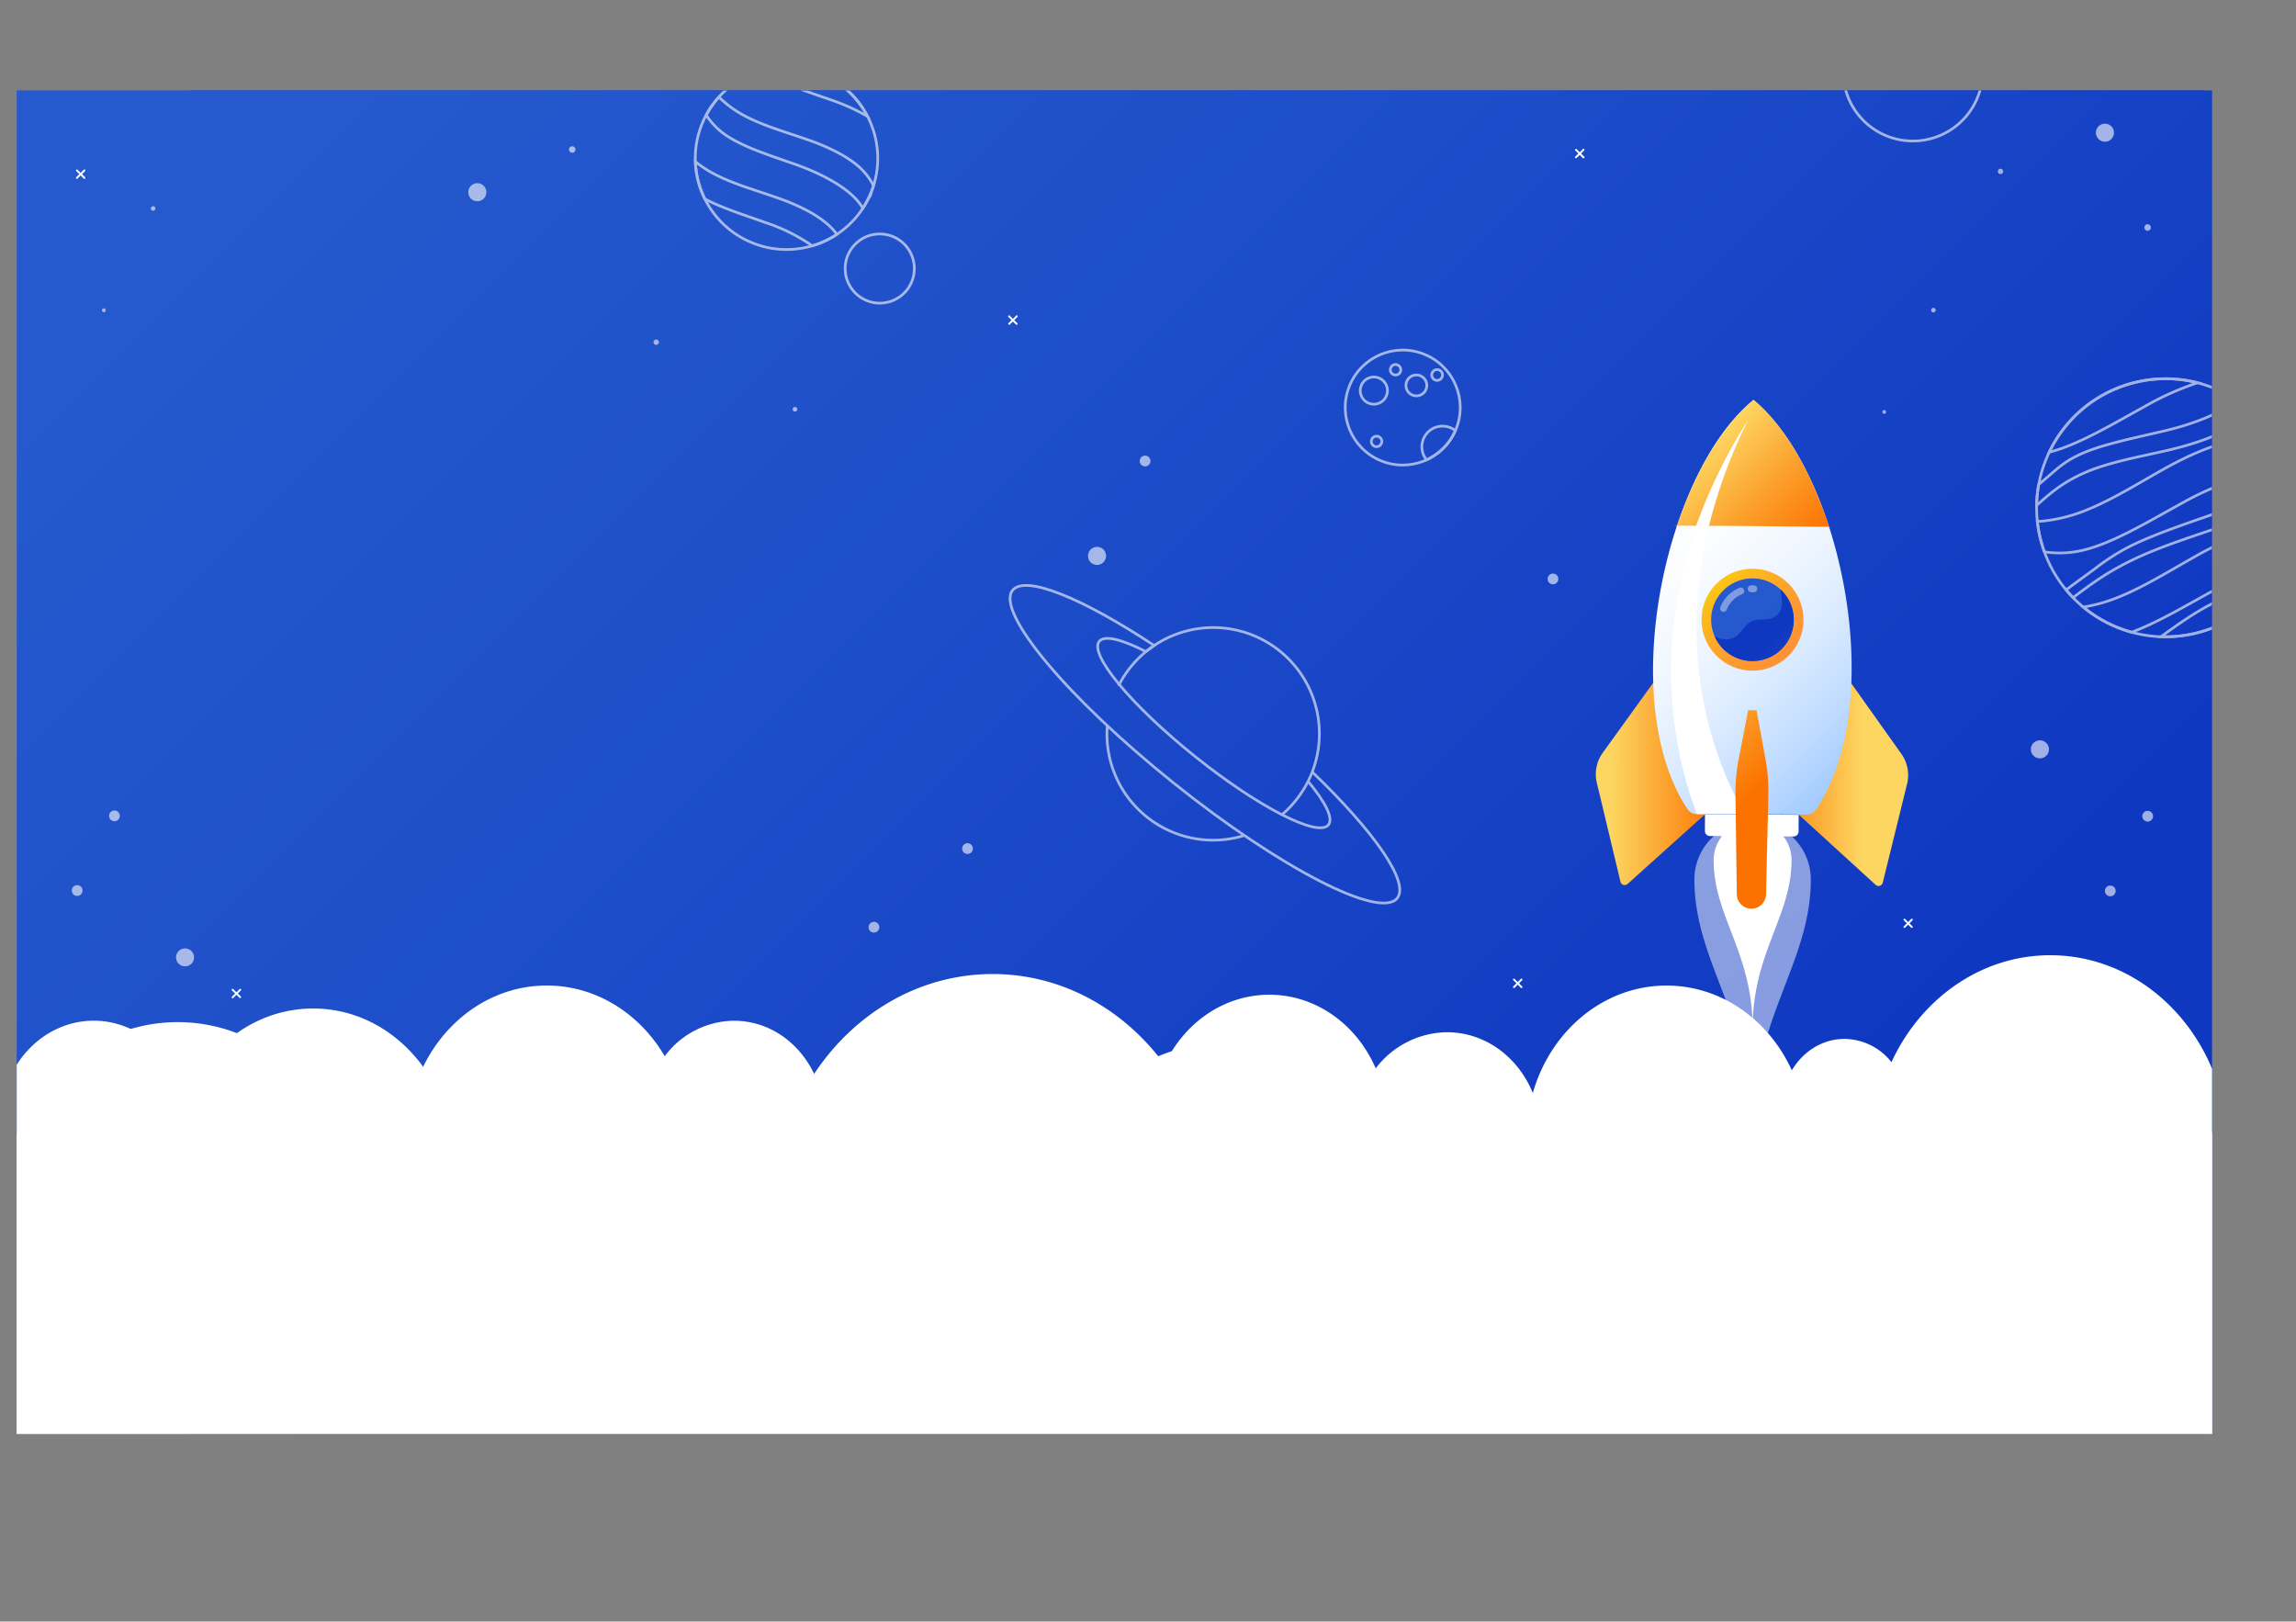 <svg xmlns="http://www.w3.org/2000/svg" xmlns:xlink="http://www.w3.org/1999/xlink" viewBox="0 0 854.66 603.57"><rect x="0" y="0" width="854.66" height="603.57" fill="#808080" stroke="none"/><defs><style>.cls-1,.cls-7,.cls-8{fill:none;}.cls-2{isolation:isolate;}.cls-3{fill:url(#Degradado_sin_nombre_50);}.cls-4{fill:url(#Degradado_sin_nombre_1599);}.cls-5{clip-path:url(#clip-path);}.cls-24,.cls-6,.cls-8{mix-blend-mode:overlay;}.cls-6,.cls-8{opacity:0.6;}.cls-7,.cls-8{stroke:#fff;stroke-miterlimit:10;}.cls-14,.cls-15,.cls-9{fill:#fff;}.cls-10{fill:url(#Degradado_sin_nombre_19);}.cls-11{fill:url(#Degradado_sin_nombre_19-2);}.cls-12{fill:url(#Degradado_sin_nombre_19-3);}.cls-13{fill:url(#Degradado_sin_nombre_19-4);}.cls-14,.cls-15{mix-blend-mode:soft-light;}.cls-15{opacity:0.5;}.cls-16{fill:url(#Degradado_sin_nombre_49);}.cls-17{fill:url(#Degradado_sin_nombre_48);}.cls-18{fill:url(#Degradado_sin_nombre_43);}.cls-19{fill:url(#Degradado_sin_nombre_47);}.cls-20{fill:url(#Degradado_sin_nombre_46);}.cls-21{fill:url(#Degradado_sin_nombre_2);}.cls-22{fill:url(#Degradado_sin_nombre_45);}.cls-23{fill:url(#Degradado_sin_nombre_44);}.cls-24{opacity:0.4;}.cls-25{fill:url(#Degradado_sin_nombre_43-2);}</style><linearGradient id="Degradado_sin_nombre_50" x1="133.03" y1="-28.82" x2="758.03" y2="596.18" gradientUnits="userSpaceOnUse"><stop offset="0.09" stop-color="#1a45be"/><stop offset="0.32" stop-color="#133bb2"/><stop offset="0.75" stop-color="#022191"/><stop offset="0.8" stop-color="#001e8d"/></linearGradient><linearGradient id="Degradado_sin_nombre_1599" x1="85.5" y1="-45.64" x2="744.14" y2="613" gradientUnits="userSpaceOnUse"><stop offset="0.09" stop-color="#2559cd"/><stop offset="0.41" stop-color="#1d4dc9"/><stop offset="0.8" stop-color="#0f38c1"/></linearGradient><clipPath id="clip-path" transform="translate(70.53 33.68)"><rect class="cls-1" x="-64.31" y="-0.04" width="817.2" height="500.08"/></clipPath><linearGradient id="Degradado_sin_nombre_19" x1="630.15" y1="119.65" x2="631.57" y2="119.65" gradientUnits="userSpaceOnUse"><stop offset="0" stop-color="#fff"/><stop offset="1" stop-color="#fbe9f5"/></linearGradient><linearGradient id="Degradado_sin_nombre_19-2" x1="673.13" y1="30.12" x2="675.16" y2="30.12" xlink:href="#Degradado_sin_nombre_19"/><linearGradient id="Degradado_sin_nombre_19-3" x1="-135.46" y1="-9680.56" x2="-133.42" y2="-9680.56" gradientTransform="translate(9854.3 -40.74) rotate(-90)" xlink:href="#Degradado_sin_nombre_19"/><linearGradient id="Degradado_sin_nombre_19-4" x1="-32.58" y1="81.81" x2="-31.16" y2="81.81" xlink:href="#Degradado_sin_nombre_19"/><linearGradient id="Degradado_sin_nombre_49" x1="-6773.96" y1="140.42" x2="-6773.99" y2="132.19" gradientTransform="matrix(1, 0, 0, 1, 7355.35, 126.22)" gradientUnits="userSpaceOnUse"><stop offset="0" stop-color="#fff"/><stop offset="0.13" stop-color="#eff6ff"/><stop offset="0.52" stop-color="#c6dfff"/><stop offset="0.82" stop-color="#acd0ff"/><stop offset="1" stop-color="#a2cbff"/></linearGradient><linearGradient id="Degradado_sin_nombre_48" x1="-5608.81" y1="3253.56" x2="-5567.64" y2="3253.35" gradientTransform="matrix(1, 0.01, -0.01, 1, 6223.11, -2967.2)" gradientUnits="userSpaceOnUse"><stop offset="0" stop-color="#fc7200"/><stop offset="0.5" stop-color="#fca22e"/><stop offset="1" stop-color="#fdd661"/></linearGradient><linearGradient id="Degradado_sin_nombre_43" x1="10840.62" y1="3227.03" x2="10799.54" y2="3226.96" gradientTransform="matrix(-1, 0, 0, 1, 11369.89, -2949.79)" gradientUnits="userSpaceOnUse"><stop offset="0" stop-color="#fdd661"/><stop offset="0.5" stop-color="#fca22e"/><stop offset="1" stop-color="#fc7200"/></linearGradient><linearGradient id="Degradado_sin_nombre_47" x1="537.85" y1="159.14" x2="625.96" y2="247.26" gradientUnits="userSpaceOnUse"><stop offset="0" stop-color="#fff"/><stop offset="0.21" stop-color="#fbfdff"/><stop offset="0.42" stop-color="#eff6ff"/><stop offset="0.62" stop-color="#dbebff"/><stop offset="0.83" stop-color="#bfdbff"/><stop offset="1" stop-color="#a2cbff"/></linearGradient><linearGradient id="Degradado_sin_nombre_46" x1="562.95" y1="134.04" x2="600.81" y2="171.91" gradientTransform="matrix(1, 0, 0, 1, 0, 0)" xlink:href="#Degradado_sin_nombre_43"/><linearGradient id="Degradado_sin_nombre_2" x1="-1855.06" y1="8884.42" x2="-1817.54" y2="8890.21" gradientTransform="translate(9651.04 531.59) rotate(80.44)" gradientUnits="userSpaceOnUse"><stop offset="0" stop-color="#fcc715"/><stop offset="0.08" stop-color="#fcc019"/><stop offset="0.43" stop-color="#fda729"/><stop offset="0.75" stop-color="#fd9732"/><stop offset="1" stop-color="#fd9235"/></linearGradient><linearGradient id="Degradado_sin_nombre_45" x1="-6784.89" y1="48.94" x2="-6763.07" y2="70.61" gradientTransform="matrix(1, 0, 0, 1, 7356, 160.24)" gradientUnits="userSpaceOnUse"><stop offset="0" stop-color="#2559cd"/><stop offset="0.35" stop-color="#25c"/><stop offset="0.69" stop-color="#1b4ac7"/><stop offset="1" stop-color="#0f38c1"/></linearGradient><linearGradient id="Degradado_sin_nombre_44" x1="-6778.01" y1="55.77" x2="-6763.07" y2="70.61" gradientTransform="matrix(1, 0, 0, 1, 7356, 160.24)" gradientUnits="userSpaceOnUse"><stop offset="0" stop-color="#0f38c1"/><stop offset="0.35" stop-color="#143fc3"/><stop offset="0.85" stop-color="#2052ca"/><stop offset="1" stop-color="#2559cd"/></linearGradient><linearGradient id="Degradado_sin_nombre_43-2" x1="-5645.2" y1="3244.39" x2="-5606.33" y2="3282.87" gradientTransform="matrix(1, 0.01, -0.01, 1, 6223.11, -2967.2)" xlink:href="#Degradado_sin_nombre_43"/></defs><g class="cls-2"><g id="BACKGROUND"><rect class="cls-3" x="70.53" y="33.68" width="750" height="500"/></g><g id="OBJECTS"><rect class="cls-4" x="6.22" y="33.64" width="817.2" height="500.08"/><g class="cls-5"><g class="cls-6"><path class="cls-7" d="M345.84,221.56a39.51,39.51,0,1,1,66,42.66,40,40,0,0,1-5.19,5.36" transform="translate(70.53 33.68)"/><path class="cls-7" d="M392.81,277.25a39.52,39.52,0,0,1-51.17-40.81" transform="translate(70.53 33.68)"/><path class="cls-7" d="M416.38,257.14c6.47,7.77,9.52,13.79,7.59,16.2-3.85,4.81-26.08-6.57-49.64-25.43s-39.54-38-35.69-42.86c1.92-2.41,8.41-.78,17.36,3.8l3.1-2.27c-26.67-17.62-48-26.41-52.71-20.54-6.39,8,20.47,40.12,60,71.77s76.78,50.82,83.18,42.83c4.7-5.88-8.57-24.8-31.64-47" transform="translate(70.53 33.68)"/></g><g class="cls-6"><circle class="cls-7" cx="735.6" cy="155.3" r="48.02" transform="translate(55.48 230.83) rotate(-15.11)"/><path class="cls-7" d="M734.48,141.17c-10.94,6.12-22.19,13.3-33.24,16.76a57.37,57.37,0,0,1-13.4,2.51,48.54,48.54,0,0,0,2.63,11.28,37.32,37.32,0,0,0,11.92-.1c11.59-1.93,25.86-10.64,38.82-17.76,12.9-7.32,28.72-13.11,39.69-11.27.37,0,.71.11,1.05.18q-.54-2-1.26-4a48.91,48.91,0,0,0-3.85-8.09,34.69,34.69,0,0,0-8.63-1.13C758.08,129.53,745.39,135,734.48,141.17Z" transform="translate(70.53 33.68)"/><path class="cls-7" d="M707.34,141.49c8.42-3.34,18.71-5.19,28.29-7.39s19.85-5.45,26-10A30.52,30.52,0,0,0,767,119a49,49,0,0,0-4.91-3.71c-6.17,5.1-17.17,9.21-27.46,11.53-11.26,2.69-24.16,5.15-32.26,9.29-4.66,2.34-7,4.57-9.85,7-1.25,1.1-2.66,2.28-4.17,3.57a47.93,47.93,0,0,0-.78,7.78C693.37,149.21,698.32,145.13,707.34,141.49Z" transform="translate(70.53 33.68)"/><path class="cls-7" d="M756.89,162.12c9.27-3.17,19.23-7.17,26.52-11.41a50.62,50.62,0,0,0-.84-5.39,162.52,162.52,0,0,1-25.3,11c-12.48,4.41-26.67,9-36.08,13.93a82.83,82.83,0,0,0-11.83,7.7c-3,2.24-6.69,4.83-10.79,7.94q1.23,1.5,2.58,2.88c7.51-5.69,13.62-10.14,24.26-15.05C735,169.33,746.3,165.8,756.89,162.12Z" transform="translate(70.53 33.68)"/><path class="cls-7" d="M692.25,134.65c11-2.8,23.86-10.61,35.66-17.09a107.2,107.2,0,0,1,19.63-8.78,48,48,0,0,0-55.29,25.87Z" transform="translate(70.53 33.68)"/><path class="cls-7" d="M746.36,173.59c-10.94,6.13-22.19,13.31-33.24,16.77a60.72,60.72,0,0,1-8.17,1.92,48.31,48.31,0,0,0,18,9.35c9.63-3.57,20.27-9.92,30.14-15.34,8.13-4.62,17.42-8.62,25.93-10.49a48,48,0,0,0,4.11-13.66c-1-.08-2-.14-3-.15C770,162,757.27,167.37,746.36,173.59Z" transform="translate(70.53 33.68)"/><path class="cls-7" d="M733.89,203.3a48.12,48.12,0,0,0,38.27-16.86,37.29,37.29,0,0,0-12,1.61C752,190.52,742.86,196.74,733.89,203.3Z" transform="translate(70.53 33.68)"/></g><g class="cls-6"><circle class="cls-7" cx="222.26" cy="25.25" r="33.96" transform="translate(178.63 251.29) rotate(-65.8)"/><path class="cls-7" d="M229.19,18c-8.38-2.9-17.46-5.45-24.49-9.66a40.7,40.7,0,0,1-7.62-5.89,33.94,33.94,0,0,0-4.72,6.69A26.36,26.36,0,0,0,198,15.4c6.47,5.21,17.78,8.64,27.64,12.14s20.43,9,24.62,15.65c.14.22.28.43.4.64.54-.82,1-1.67,1.51-2.55a34.26,34.26,0,0,0,2.46-5.83,24.05,24.05,0,0,0-3.46-5.09C246.44,25,237.61,20.85,229.19,18Z" transform="translate(70.53 33.68)"/><path class="cls-7" d="M212.77-7.35c6.63,4.47,16.82,7.6,25.8,10.78a75.56,75.56,0,0,1,13.86,6.24,33.93,33.93,0,0,0-39.66-17Z" transform="translate(70.53 33.68)"/><path class="cls-7" d="M217.66,39.54c-8.38-2.9-17.46-5.46-24.49-9.66a42,42,0,0,1-4.85-3.41,34.23,34.23,0,0,0,3.53,13.9c6.41,3.4,14.77,6,22.28,8.69a69,69,0,0,1,17.73,8.76A34,34,0,0,0,241,53.56c-.41-.54-.85-1.1-1.35-1.67C234.91,46.52,226.08,42.37,217.66,39.54Z" transform="translate(70.53 33.68)"/></g><path class="cls-8" d="M661.8,9.05a26,26,0,0,1-36.54,4.06,26,26,0,0,1-4-36.54,26,26,0,0,1,36.53-4.05A26,26,0,0,1,661.8,9.05Z" transform="translate(70.53 33.68)"/><path class="cls-8" d="M267,74.32a12.87,12.87,0,1,1-2-18.08A12.87,12.87,0,0,1,267,74.32Z" transform="translate(70.53 33.68)"/><g class="cls-6"><circle class="cls-7" cx="451.59" cy="118" r="21.4" transform="translate(241.03 524.3) rotate(-67.61)"/><circle class="cls-7" cx="511.4" cy="145.39" r="5.07"/><path class="cls-7" d="M450.9,104a1.95,1.95,0,1,1-1.95-2A2,2,0,0,1,450.9,104Z" transform="translate(70.53 33.68)"/><path class="cls-7" d="M466.42,105.9a2,2,0,1,1-2-2A2,2,0,0,1,466.42,105.9Z" transform="translate(70.53 33.68)"/><path class="cls-7" d="M443.83,130.68a1.95,1.95,0,1,1-1.95-2A1.95,1.95,0,0,1,443.83,130.68Z" transform="translate(70.53 33.68)"/><path class="cls-7" d="M460.58,109.78a3.88,3.88,0,1,1-3.88-3.88A3.88,3.88,0,0,1,460.58,109.78Z" transform="translate(70.53 33.68)"/><path class="cls-7" d="M471.22,126.61a7.68,7.68,0,0,0-10.73,10.87A21.45,21.45,0,0,0,471.22,126.61Z" transform="translate(70.53 33.68)"/></g><path class="cls-9" d="M519.16,24.6,518,23.45l1.16-1.15a.35.35,0,0,0-.5-.5L517.51,23l-1.15-1.16a.35.35,0,0,0-.5.5L517,23.45l-1.15,1.15a.37.37,0,0,0,0,.5.35.35,0,0,0,.5,0L517.51,24l1.15,1.15a.35.35,0,0,0,.5,0A.37.37,0,0,0,519.16,24.6Z" transform="translate(70.53 33.68)"/><path class="cls-9" d="M496.07,333.49l-1.15-1.16,1.15-1.15a.34.34,0,0,0,0-.49.35.35,0,0,0-.5,0l-1.15,1.15-1.15-1.15a.35.35,0,0,0-.5,0,.36.36,0,0,0,0,.49l1.16,1.15-1.16,1.16a.36.36,0,0,0,0,.49.35.35,0,0,0,.5,0l1.15-1.15,1.15,1.15a.35.35,0,0,0,.5,0A.34.34,0,0,0,496.07,333.49Z" transform="translate(70.53 33.68)"/><path class="cls-9" d="M-38.86,32.28-40,31.13-38.86,30a.35.35,0,0,0,0-.5.36.36,0,0,0-.49,0l-1.16,1.16-1.15-1.16a.36.36,0,0,0-.49,0,.35.35,0,0,0,0,.5L-41,31.13l-1.15,1.15a.35.35,0,0,0,0,.5.34.34,0,0,0,.49,0l1.15-1.15,1.16,1.15a.34.34,0,0,0,.49,0A.35.35,0,0,0-38.86,32.28Z" transform="translate(70.53 33.68)"/><path class="cls-9" d="M19.12,337.26,18,336.11,19.12,335a.35.35,0,1,0-.49-.49l-1.15,1.15-1.16-1.15a.35.35,0,1,0-.49.49L17,336.11l-1.15,1.15a.35.35,0,1,0,.49.49l1.16-1.15,1.15,1.15a.35.35,0,0,0,.49-.49Z" transform="translate(70.53 33.68)"/><path class="cls-9" d="M308.17,86.63,307,85.48l1.15-1.16a.35.35,0,1,0-.49-.49L306.53,85l-1.16-1.15a.35.35,0,1,0-.49.49L306,85.48l-1.15,1.15a.35.35,0,0,0,.49.49L306.53,86l1.15,1.15a.35.35,0,0,0,.49-.49Z" transform="translate(70.53 33.68)"/><path class="cls-9" d="M641.4,311.16,640.25,310l1.15-1.16a.35.35,0,0,0-.49-.49l-1.16,1.15-1.15-1.15a.35.35,0,0,0-.49.49l1.15,1.16-1.15,1.15a.35.35,0,0,0,.49.49l1.15-1.15,1.16,1.15a.35.35,0,0,0,.49-.49Z" transform="translate(70.53 33.68)"/><g class="cls-6"><path class="cls-10" d="M631.57,119.65a.71.71,0,1,1-.71-.71A.71.71,0,0,1,631.57,119.65Z" transform="translate(70.53 33.68)"/><path class="cls-11" d="M675.16,30.12a1,1,0,1,1-1-1A1,1,0,0,1,675.16,30.12Z" transform="translate(70.53 33.68)"/><path class="cls-9" d="M291.62,282.17a2,2,0,1,1-2-2A2,2,0,0,1,291.62,282.17Z" transform="translate(70.53 33.68)"/><path class="cls-9" d="M341.19,173.22a3.36,3.36,0,1,1-3.36-3.35A3.36,3.36,0,0,1,341.19,173.22Z" transform="translate(70.53 33.68)"/><path class="cls-9" d="M509.54,181.81a2,2,0,1,1-2-2A2,2,0,0,1,509.54,181.81Z" transform="translate(70.53 33.68)"/><path class="cls-9" d="M357.72,137.92a2,2,0,1,1-2-2A2,2,0,0,1,357.72,137.92Z" transform="translate(70.53 33.68)"/><path class="cls-9" d="M730.92,270.13a2,2,0,1,1-2-2A2,2,0,0,1,730.92,270.13Z" transform="translate(70.53 33.68)"/><path class="cls-9" d="M692.16,245.23a3.36,3.36,0,1,1-3.36-3.35A3.35,3.35,0,0,1,692.16,245.23Z" transform="translate(70.53 33.68)"/><path class="cls-9" d="M256.79,311.44a2,2,0,1,1-2-2A2,2,0,0,1,256.79,311.44Z" transform="translate(70.53 33.68)"/><path class="cls-9" d="M650,81.76a.85.85,0,0,1-.85.85.85.85,0,1,1,.85-.85Z" transform="translate(70.53 33.68)"/><path class="cls-9" d="M716.37,15.71A3.36,3.36,0,1,1,713,12.35,3.35,3.35,0,0,1,716.37,15.71Z" transform="translate(70.53 33.68)"/><path class="cls-9" d="M730.11,51a1.21,1.21,0,1,1-1.2-1.21A1.21,1.21,0,0,1,730.11,51Z" transform="translate(70.53 33.68)"/><path class="cls-12" d="M173.74,92.68a1,1,0,1,1-1,1A1,1,0,0,1,173.74,92.68Z" transform="translate(70.53 33.68)"/><path class="cls-9" d="M225.39,117.81a.85.85,0,1,1-.85.84A.85.85,0,0,1,225.39,117.81Z" transform="translate(70.53 33.68)"/><path class="cls-9" d="M107.15,34.51a3.36,3.36,0,1,1-3.36,3.36A3.36,3.36,0,0,1,107.15,34.51Z" transform="translate(70.53 33.68)"/><path class="cls-9" d="M142.47,20.77A1.21,1.21,0,1,1,141.26,22,1.21,1.21,0,0,1,142.47,20.77Z" transform="translate(70.53 33.68)"/><path class="cls-9" d="M717,297.93a2,2,0,1,1-2-2A2,2,0,0,1,717,297.93Z" transform="translate(70.53 33.68)"/><path class="cls-9" d="M-43.8,297.79a2,2,0,0,1,2-2,2,2,0,0,1,2,2,2,2,0,0,1-2,2A2,2,0,0,1-43.8,297.79Z" transform="translate(70.53 33.68)"/><path class="cls-9" d="M-5,322.68a3.35,3.35,0,0,1,3.35-3.35,3.35,3.35,0,0,1,3.36,3.35A3.35,3.35,0,0,1-1.69,326,3.35,3.35,0,0,1-5,322.68Z" transform="translate(70.53 33.68)"/><path class="cls-9" d="M-29.93,270a2,2,0,0,1,2-2,2,2,0,0,1,2,2,2,2,0,0,1-2,2A2,2,0,0,1-29.93,270Z" transform="translate(70.53 33.68)"/><path class="cls-13" d="M-31.16,81.81a.71.71,0,0,1-.71.71.71.71,0,0,1-.71-.71.71.71,0,0,1,.71-.71A.71.71,0,0,1-31.16,81.81Z" transform="translate(70.53 33.68)"/><path class="cls-9" d="M-12.69,43.92a.85.85,0,0,1-.85.85.85.85,0,0,1-.84-.85.85.85,0,0,1,.84-.85A.85.85,0,0,1-12.69,43.92Z" transform="translate(70.53 33.68)"/></g><path class="cls-9" d="M724,371.14c-16.53,0-30.36,12.55-34,29.4-8.08-20-26.38-33.94-47.68-33.94-16.6,0-31.39,8.49-40.93,21.71-8.75-18-26.08-30.26-46-30.26-18.46,0-34.67,10.5-43.93,26.31a32.49,32.49,0,0,0-25.8-13.2c-13,0-24.21,8-29.81,19.78-14.88-22.5-39.09-37.16-66.45-37.16-25.93,0-49,13.16-64,33.69-7.26-15.45-22-26-39-26-17.5,0-32.59,11.21-39.6,27.41a33.74,33.74,0,0,0-26.59-13.44c-14.22,0-26.45,9.3-31.89,22.62-6.59-23.16-26.38-40-49.76-40-20.43,0-38.11,12.85-46.65,31.55-4.15-7-11.37-11.69-19.59-11.69a22.45,22.45,0,0,0-17.49,8.66C43.88,363,21.5,346.77-4.36,346.77c-36.54,0-66.17,32.35-66.17,72.25V569.89h829.4V409.25C758.87,388.2,743.25,371.14,724,371.14Z" transform="translate(70.53 33.68)"/><path class="cls-14" d="M-35.63,346.24c16.53,0,30.36,12.55,34,29.39,8.08-20,26.38-33.93,47.68-33.93,16.61,0,31.39,8.49,40.93,21.7,8.75-18,26.08-30.25,46-30.25,18.47,0,34.67,10.49,43.93,26.31a32.47,32.47,0,0,1,25.8-13.2c13,0,24.21,8,29.81,19.78,14.88-22.51,39.09-37.17,66.45-37.17,25.93,0,49,13.17,64,33.7,7.26-15.45,22-26,39-26,17.5,0,32.59,11.21,39.6,27.41a33.71,33.71,0,0,1,26.59-13.44c14.22,0,26.45,9.29,31.89,22.62,6.59-23.16,26.38-40,49.76-40,20.44,0,38.11,12.85,46.65,31.55,4.15-7,11.37-11.69,19.59-11.69a22.45,22.45,0,0,1,17.49,8.66c10.89-23.6,33.27-39.81,59.13-39.81,36.54,0,66.17,32.35,66.17,72.26V545H-70.53V384.34C-70.53,363.3-54.91,346.24-35.63,346.24Z" transform="translate(70.53 33.68)"/></g><path class="cls-15" d="M581.86,272a21.67,21.67,0,0,0-21.67,21.66c0,31.12,21.67,51.45,21.67,93.54,0-42.09,21.66-62.42,21.66-93.54A21.66,21.66,0,0,0,581.86,272Z" transform="translate(70.53 33.68)"/><path class="cls-14" d="M581.86,272a14.5,14.5,0,0,0-14.51,14.5c0,20.83,14.51,34.45,14.51,62.62,0-28.17,14.5-41.79,14.5-62.62A14.5,14.5,0,0,0,581.86,272Z" transform="translate(70.53 33.68)"/><path class="cls-16" d="M564.12,269.49H599a0,0,0,0,1,0,0v6.2a1.87,1.87,0,0,1-1.87,1.87H566a1.87,1.87,0,0,1-1.87-1.87v-6.2A0,0,0,0,1,564.12,269.49Z" transform="translate(71.91 30.76) rotate(0.29)"/><path class="cls-17" d="M618.05,219.92l19.18,27a13.65,13.65,0,0,1,2.13,11.17l-9.06,36.77a1.61,1.61,0,0,1-2.67.79l-29-26.47Z" transform="translate(70.53 33.68)"/><path class="cls-18" d="M545.43,219.67l-19.36,26.86a13.62,13.62,0,0,0-2.2,11.15l8.8,36.83a1.62,1.62,0,0,0,2.67.81l29.22-26.27Z" transform="translate(70.53 33.68)"/><path class="cls-19" d="M582.21,115.17C549.24,142,531,226.94,557.49,267.3a4.19,4.19,0,0,0,3.43,2l41.17.22a4.19,4.19,0,0,0,3.44-2C632.44,227.48,614.93,142.37,582.21,115.17Z" transform="translate(70.53 33.68)"/><path class="cls-20" d="M582.21,115.17c-11.91,9.7-21.88,27-28.53,47-10.58-.51,56.61.24,56.61.24C603.82,142.36,594,125,582.21,115.17Z" transform="translate(70.53 33.68)"/><circle class="cls-21" cx="581.82" cy="196.98" r="18.98" transform="translate(96.62 492.36) rotate(-43.92)"/><path class="cls-22" d="M597,194.71a15.37,15.37,0,1,1-17.47-12.93A15.37,15.37,0,0,1,597,194.71Z" transform="translate(70.53 33.68)"/><path class="cls-23" d="M597,194.72a15.31,15.31,0,0,0-4.66-8.91c0,.42,0,.83.1,1.24.22,1.89.62,3.84.08,5.67a5.75,5.75,0,0,1-3.5,3.71c-2.38.85-5.15.07-7.45,1.12-2.8,1.26-4,4.81-6.77,6.15a7.32,7.32,0,0,1-4.27.46,6.15,6.15,0,0,1-2.84-1.1A15.36,15.36,0,0,0,597,194.72Z" transform="translate(70.53 33.68)"/><g class="cls-24"><path class="cls-9" d="M582.29,184.19c-.33,0-.66,0-1,0a1.28,1.28,0,0,0,.1,2.56h.12c.26,0,.53,0,.78,0a1.28,1.28,0,0,0,.91-.38,1.3,1.3,0,0,0,.37-.91A1.29,1.29,0,0,0,582.29,184.19Zm-.88,2.15Z" transform="translate(70.53 33.68)"/><path class="cls-9" d="M578,185.12a1.24,1.24,0,0,0-1,0,12.83,12.83,0,0,0-7.16,7.22,1.29,1.29,0,0,0,.73,1.66,1.21,1.21,0,0,0,.46.08,1.28,1.28,0,0,0,1.2-.81,10.17,10.17,0,0,1,5.72-5.78,1.23,1.23,0,0,0,.7-.68,1.26,1.26,0,0,0-.67-1.68Z" transform="translate(70.53 33.68)"/></g><path class="cls-14" d="M558,260.24q1.41,4.59,3.13,9.11h18l-.93-1.54c-.77-1.32-1.51-2.68-2.24-4.05-1.44-2.77-2.75-5.63-4-8.53a139.6,139.6,0,0,1-6.15-18.06,145.32,145.32,0,0,1-4.83-38.3,147.11,147.11,0,0,1,1.37-19.52l.31-2.44.41-2.43.84-4.86,1.06-4.82.53-2.42.64-2.39a193,193,0,0,1,14-37.27,195.16,195.16,0,0,0-18.07,36l-.91,2.37-.81,2.41-1.6,4.83-1.4,4.9-.69,2.46-.59,2.49a158,158,0,0,0-2.74,61.59A152.15,152.15,0,0,0,558,260.24Z" transform="translate(70.53 33.68)"/><path class="cls-25" d="M581.39,304.56h0a5.44,5.44,0,0,1-5.41-5.35l-.5-36.77a64.93,64.93,0,0,1,1.19-13.55l3.52-18.2,3.13,0,3.34,18.23a65.63,65.63,0,0,1,1.05,13.57l-.86,36.76A5.44,5.44,0,0,1,581.39,304.56Z" transform="translate(70.53 33.68)"/></g></g></svg>